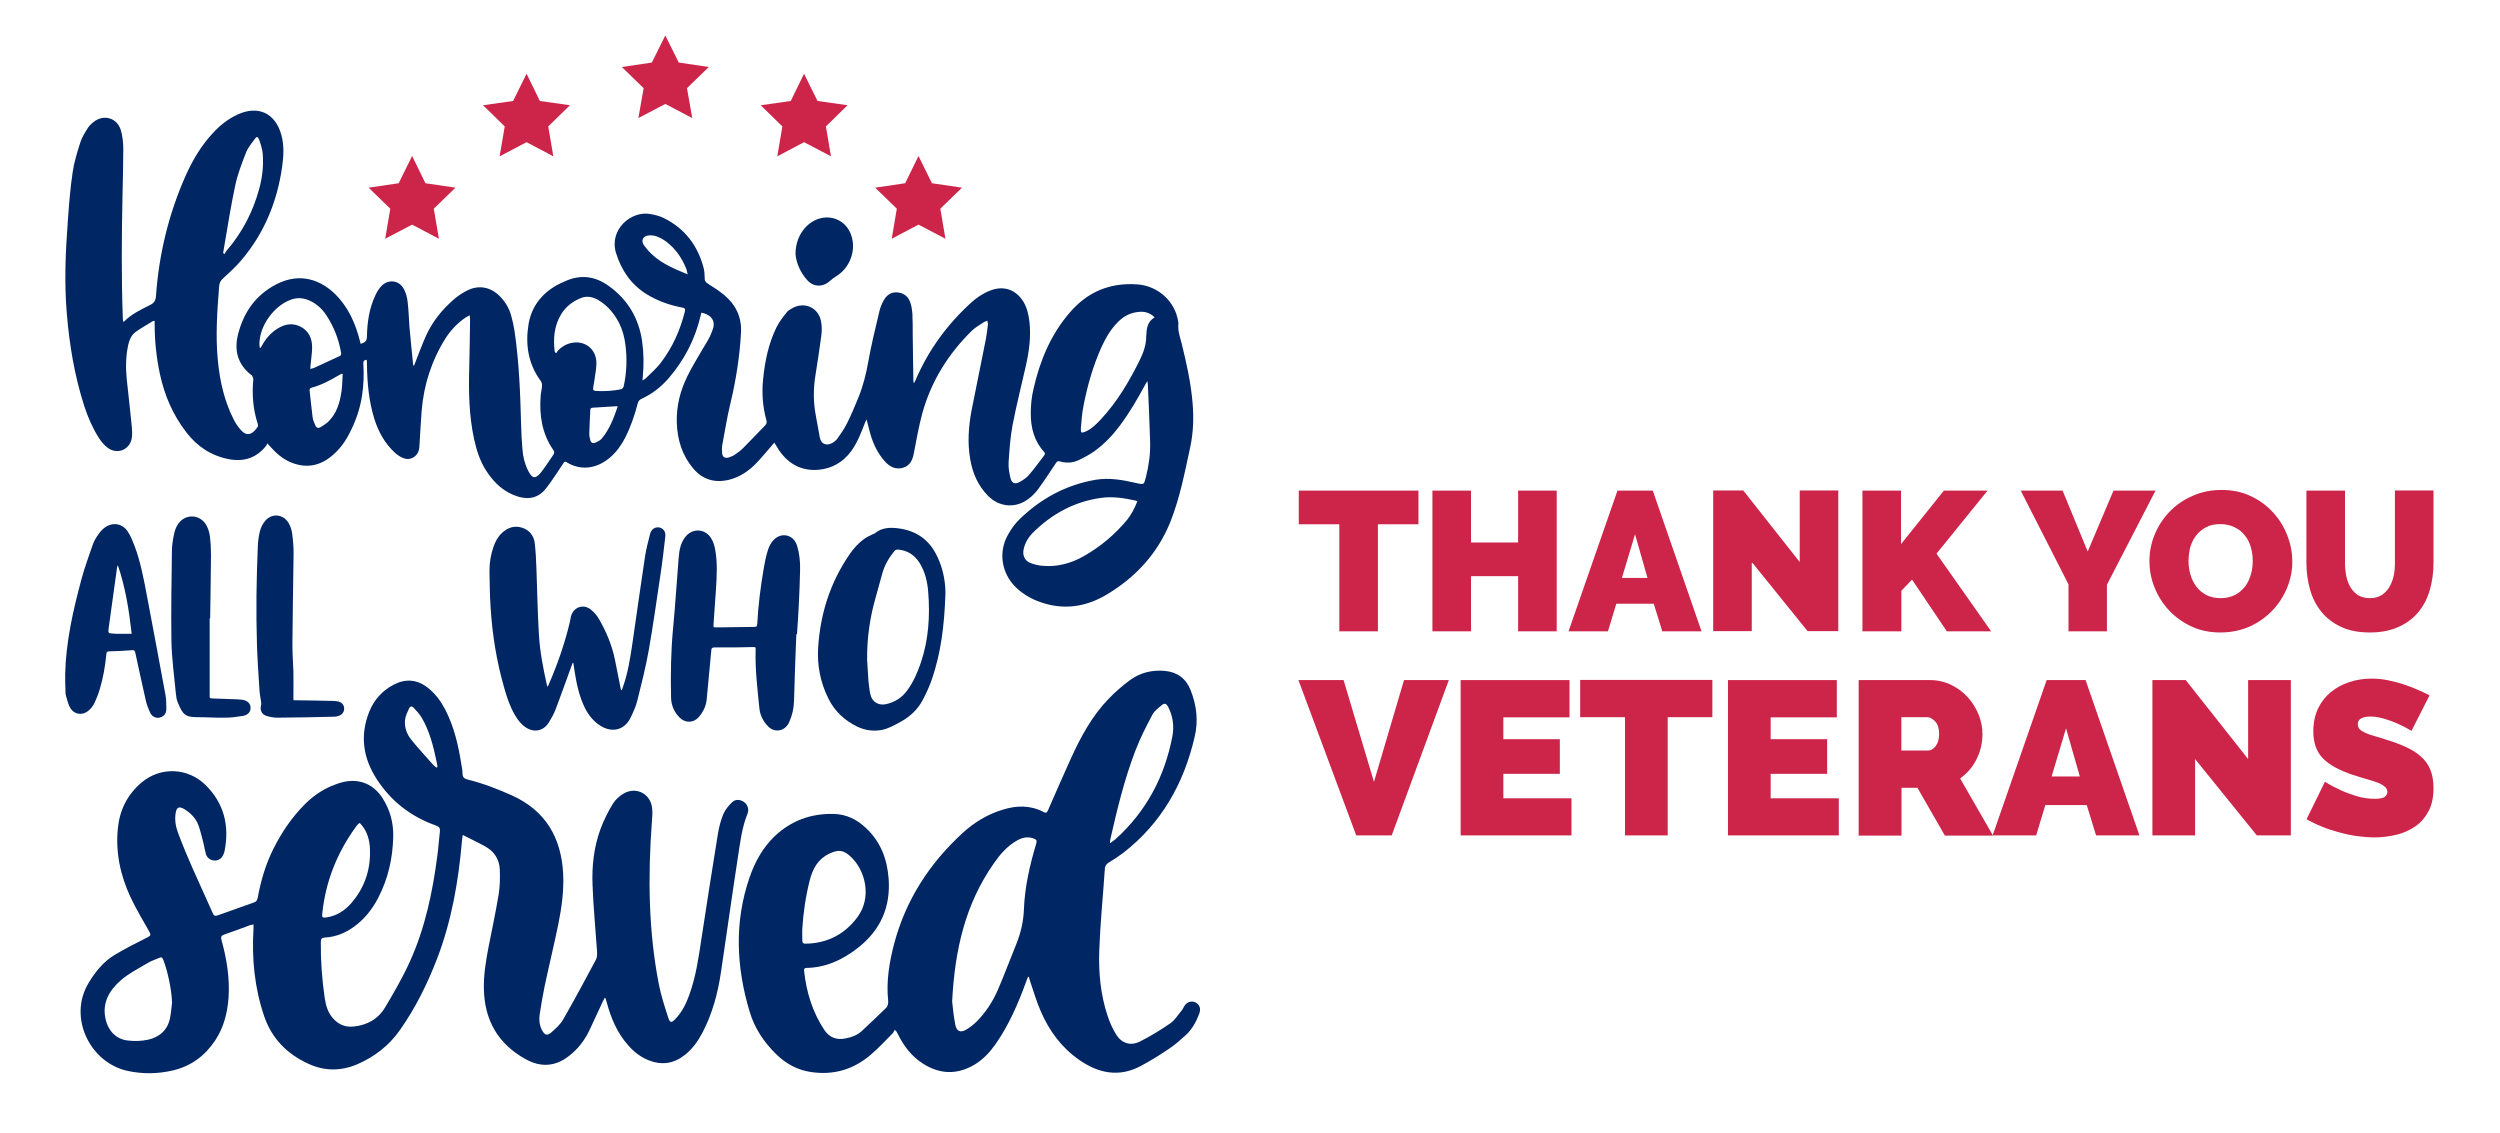 <?xml version="1.0" encoding="UTF-8"?> <svg xmlns="http://www.w3.org/2000/svg" xmlns:xlink="http://www.w3.org/1999/xlink" version="1.1" id="Layer_1" x="0px" y="0px" viewBox="0 0 1522.6 690.3" style="enable-background:new 0 0 1522.6 690.3;" xml:space="preserve"> <style type="text/css"> .st0{fill:#002664;} .st1{fill:#CC2549;} </style> <g> <g> <g> <path class="st0" d="M368.3,607.7c-0.4,0.7-0.8,1.4-1.1,2.1c-2.6,5.7-5.2,11.3-7.9,17c-3,6.5-7.2,12.1-13,16.5 c-8.3,6.4-17.1,6.8-26.1,1.8c-16.8-9.2-25.1-23.7-25.5-42.7c-0.2-8.6,1.2-17,2.8-25.4c2.1-10.7,4.4-21.4,6.2-32.2 c0.8-5,0.9-10.2,0.7-15.3c-0.3-6.2-3.4-11-8.9-14c-4.3-2.4-8.8-4.5-13.7-7c-0.2,1.9-0.4,3-0.5,4.1c-2.1,24.4-6.3,48.3-15.1,71.3 c-5.9,15.3-13.1,29.9-22.6,43.4c-6.7,9.6-15.6,16.4-26.3,21c-9.8,4.1-19.7,4.1-29.4-0.4c-13-5.9-22.4-15.4-27-29 c-5.9-17.3-7.6-35.1-6.5-53.2c0-0.8,0-1.6,0-2.7c-0.8,0.2-1.5,0.3-2.2,0.5c-5.2,1.9-10.4,3.9-15.7,5.7c-1.8,0.6-2.1,1.5-1.6,3.3 c3.2,11.5,5.1,23.2,4.3,35.2c-0.7,9.3-2.9,18-8.1,25.9c-6.2,9.4-14.7,15.7-25.7,18.3c-9.2,2.2-18.6,2.3-27.8,0.3 c-22.9-5.1-36.3-32.7-23.6-53.6c4.1-6.8,9-12.9,15.8-17c6.5-3.9,13.2-7.3,20-10.7c1.8-0.9,2.3-1.5,1.2-3.4 c-4-7-8.1-13.9-11.5-21.1c-6.2-13.3-9.2-27.3-7.7-42c1.1-11.1,5.8-20.5,14.4-27.8c11.6-9.8,28.2-9.1,39,1.5 c11.3,11.2,14.6,24.8,11.6,40.1c-0.1,0.7-0.3,1.3-0.6,1.9c-1,2.6-2.9,4-5.3,4c-2.5,0-4.7-1.4-5.5-4c-0.6-2-0.9-4.2-1.4-6.3 c-1-3.7-1.8-7.5-3.1-11.1c-1.6-4.4-4.8-7.6-8.8-10c-3-1.8-4.6-1-5.1,2.4c-0.7,4.2,0,8.4,1.5,12.3c2.7,7.2,5.6,14.2,8.7,21.2 c4.1,9.3,8.4,18.5,12.5,27.8c0.6,1.3,1.2,1.6,2.6,1.2c7.5-2.7,15-5.3,22.5-8c1.5-0.5,1.9-1.6,2.2-3c1.9-10.3,4.8-20.2,9.5-29.6 c5-10,11.2-19.2,19.2-27.2c4.6-4.6,9.8-8.3,15.7-10.9c2.6-1.1,5.3-2.1,8-2.7c9.8-2.1,18.2,1.5,23.6,9.9 c4.6,7.2,6.7,15.1,6.5,23.5c-0.3,13.1-3.1,25.6-9.2,37.3c-3.5,6.8-8.2,12.7-14.4,17.3c-5.3,3.9-11.2,6.4-17.9,6.8 c-1.9,0.1-2.6,0.7-2.6,2.6c-0.1,11.5,0.7,23,2.4,34.4c0.7,4.6,2,9,5.3,12.5c3.3,3.6,7.3,5.2,12.2,4.7c8.4-0.8,15.2-4.7,19.4-11.9 c5.4-9.1,10.7-18.2,15-27.8c9.2-20.3,13.7-41.9,16.6-63.8c0.7-5,1-10.1,1.6-15.1c0.3-2.1-0.3-3.1-2.3-3.8 c-15.3-5.4-27.5-14.8-36.3-28.5c-8.2-12.8-10.1-26.3-4.5-40.6c2.9-7.3,7.8-12.9,14.8-16.6c7.4-3.9,14.4-3.4,21,1.8 c4.6,3.6,7.9,8.2,10.6,13.3c5.4,10.5,8,21.9,9.8,33.4c0.3,1.8,0.7,3.7,0.7,5.5c0,2.3,1.1,3.2,3.2,3.7c9.3,2.3,18.1,5.7,26.8,9.6 c20.6,9.3,30.1,25.7,31.3,47.7c0.5,10.3-0.9,20.5-2.9,30.5c-2.6,12.7-5.7,25.4-8.4,38.1c-1.2,5.7-2.1,11.4-3,17.1 c-0.5,3.2-0.2,6.4,1.3,9.4c1.7,3.3,3.3,3.9,6,1.4c2.6-2.3,5.3-4.7,7-7.7c6.9-12,13.5-24.3,20-36.5c0.8-1.5,0.7-3.6,0.6-5.4 c-0.9-13.3-2.2-26.5-2.7-39.8c-0.5-11.6,0.8-23.2,4.8-34.2c2-5.4,4.6-10.6,7.6-15.5c1.5-2.5,4.1-4.8,6.7-6.3 c7.7-4.3,16.4,0.4,17.2,9.2c0.3,2.8,0,5.6-0.2,8.4c-2.4,33.1-2.1,66.1,4.3,98.8c1.3,6.7,3.5,13.4,5.6,19.9c1.2,3.7,2,3.7,4.7,0.8 c4-4.2,6.4-9.3,8.3-14.6c4.1-11.4,5.7-23.3,7.5-35.2c3.2-21,6.5-42,9.9-63c0.7-4,1.7-8,3.3-11.8c1.2-2.7,3.2-5.1,5.4-7.2 c2-1.9,5.1-1.6,7.2,0c2.1,1.5,3.1,4.3,2.1,7c-3.5,8.6-4.5,17.7-5.9,26.7c-3.6,23.3-6.8,46.6-10.3,69.9 c-1.9,12.8-5.2,25.2-11.2,36.7c-2.8,5.3-6.1,10-10.8,13.7c-6.8,5.4-14.2,6.4-22.2,3.2c-4.9-2-9-5.2-12.4-9.2 c-6.7-7.5-10.4-16.5-13-26.1c-0.2-0.9-0.5-1.7-0.8-2.6C368.8,608,368.6,607.9,368.3,607.7z M104.8,610.6 c-0.3-7.8-2.6-19-5.4-26.2c-0.6-1.4-1.3-1.6-2.5-1c-2.4,1.1-4.9,1.8-7.1,3.2c-5.5,3.3-11.3,6.2-16.1,10.3 c-7.1,6.2-11.8,14-9.3,24.2c1.6,6.8,6.4,11.8,13.3,12.6c4.1,0.5,8.5,0.4,12.6-0.5c7-1.6,11.9-6,13.3-13.4 C104.2,616.8,104.4,613.7,104.8,610.6z M219.1,501.2c-0.4,0.3-0.7,0.4-0.9,0.6c-0.6,0.7-1.2,1.3-1.7,2.1 c-11.3,15.7-18.2,33.1-20.2,52.3c-0.3,2.7,0,2.9,2.8,2.5c6.1-1,10.9-4.1,14.9-8.7c8.6-10,12.2-21.7,11.2-34.8 C224.7,510,223,505.2,219.1,501.2z M266.1,467.6c0.2-0.5,0.3-0.7,0.3-0.9c-0.2-1.1-0.3-2.2-0.6-3.3c-1.9-9.1-4.2-18.1-8.9-26.2 c-1.3-2.3-3.2-4.2-5-6.2c-0.9-1-2.1-1-2.7,0.3c-1,2.3-2.3,4.7-2.5,7.2c-0.5,4.4,1,8.5,3.7,11.9c4.3,5.4,9,10.4,13.6,15.6 C264.5,466.6,265.3,467,266.1,467.6z"></path> <path class="st0" d="M626.1,595c-0.4,0.9-0.8,1.8-1.1,2.8c-4.9,13.4-10.5,26.5-18.8,38.3c-3.4,4.8-7.4,9.1-12.5,12.2 c-10.7,6.4-21.3,6.1-31.7-0.6c-6.7-4.3-11.4-10.4-14.9-17.4c-0.4-0.7-0.8-1.4-1.2-2.2c-0.1-0.1-0.2-0.2-1-0.9 c-0.4,0.7-0.7,1.6-1.2,2.1c-4.4,4.4-8.5,8.9-13.2,12.9c-10.5,9.1-22.7,12.8-36.6,10.7c-8.2-1.2-15.2-5-21.1-10.8 c-7.5-7.3-13.2-15.8-16.2-25.8c-8.2-27.2-9.5-54.6-0.1-81.9c3.3-9.5,8-18.1,15.3-25.1c10-9.5,22.1-13.9,35.9-13.6 c7.8,0.2,14.3,3.4,19.9,8.8c8.8,8.3,12.7,18.8,13.6,30.6c1.3,17.4-5,31.4-18.6,42.1c-9.2,7.2-19.4,12.1-31.4,12.3 c-1.2,0-1.6,0.5-1.5,1.7c1.4,13,5.1,25.3,12.5,36.3c2.9,4.3,7.2,6,12.4,5c3.8-0.7,7.4-1.9,10.3-4.6c4.9-4.5,9.7-9.2,14.5-13.8 c1.4-1.3,1.7-2.9,1.5-4.9c-1.2-11.6,0.7-23,3.6-34.2c7.1-26.8,21.5-49.1,41.8-67.7c7.1-6.5,15.2-11.4,24.5-14.2 c8.4-2.6,16.8-2.8,24.9,1.5c1.8,1,2.1-0.2,2.7-1.4c4.5-10.3,9-20.7,13.7-31c6-13.2,12.8-25.9,22.9-36.4 c4.1-4.3,8.7-8.3,13.5-11.8c6.2-4.4,13.3-6.1,20.9-5.4c7.6,0.7,12.9,4.6,15.7,11.7c3.7,9.2,4.8,18.7,2.5,28.4 c-6.6,28.5-20.2,52.7-43.6,70.8c-2.8,2.1-5.7,4-8.7,5.8c-1.4,0.9-2.3,2-2.4,3.7c-1.1,16.5-2.8,33-3.4,49.5 c-0.5,13.6,0.7,27.2,5.1,40.3c1.3,3.9,3,7.8,5.2,11.3c3.4,5.4,8.8,7.1,14.5,4.2c6.4-3.2,12.6-7,18.5-11.1 c2.8-1.9,4.6-5.1,6.9-7.8c0.7-0.8,1-1.8,1.6-2.7c1.7-2.6,4.5-3.4,6.9-2.1c2.4,1.2,3.3,3.8,2.2,6.7c-1.8,4.9-4.3,9.5-8.2,13.1 c-3.3,3-6.7,6-10.3,8.4c-5.5,3.7-11.1,7.2-16.9,10.3c-13.4,7.3-26.1,4.6-37.9-3.7c-10.6-7.4-18.1-17.6-23.2-29.4 c-2.7-6.1-4.5-12.6-6.7-18.9c-0.3-0.8-0.4-1.6-0.6-2.3C626.5,595,626.3,595,626.1,595z M579.9,610c0.4,3,0.8,8.6,1.9,14 c0.8,4.3,3.3,5.2,7,2.9c2.3-1.4,4.5-3.2,6.4-5.1c5.2-5.4,9.3-11.6,12.3-18.4c4.1-9.4,7.6-19,11.5-28.5c2.7-6.7,4.3-13.6,4.6-20.9 c0.5-13.6,3.5-26.8,7.4-39.8c0.7-2.5,0.4-2.9-2-3.7c-3.4-1.1-6.6-0.3-9.6,1.4c-6,3.4-10.3,8.4-14.1,13.9 C588.1,550.3,581.5,578.1,579.9,610z M488.6,566.1c0,1.7,0,3.4,0,5.1c0,3.4,0.1,3.7,3.5,3.5c12.5-0.6,22.6-6,30.1-16.1 c9-12.1,4.8-28.4-3.8-36.6c-4.6-4.4-7.7-4.8-13.5-2c-6.8,3.3-9.9,9.1-11.7,16C490.7,545.9,489.2,555.9,488.6,566.1z M676,513.6 c1.4-1.1,2.5-1.7,3.4-2.5c18.7-16.9,29.9-38,34.6-62.5c1.2-6.3,0.4-12.4-2.6-18.2c-0.9-1.7-2.1-2.3-3.5-1.2c-2.2,1.8-4.7,3.6-6,6 c-3.8,7.1-7.4,14.2-10.3,21.7c-6.8,17.6-11.2,36-15.4,54.4C676.1,511.7,676.1,512.3,676,513.6z"></path> </g> <path class="st0" d="M378.7,420.3c0.2-0.6,0.5-1.2,0.7-1.9c3-8.5,4.4-17.3,5.7-26.1c2.6-17.9,5.1-35.8,7.8-53.7 c0.7-4.5,1.9-8.9,3-13.3c0.7-2.9,2.9-4.4,5.4-4.1c2.5,0.4,4.3,2.5,3.9,5.6c-0.9,7.8-1.8,15.7-3,23.5c-2.3,15.3-4.4,30.6-7.1,45.8 c-1.8,10.1-4.3,20-6.8,30c-0.9,3.8-2.5,7.4-4.2,10.9c-3.6,7.5-11,9.5-18.1,5.2c-4.4-2.7-7.5-6.5-9.8-11.1 c-3.4-6.9-5-14.4-6.2-21.9c-0.3-1.8-0.5-3.6-0.8-5.4c-0.1,0-0.3-0.1-0.4-0.1c-0.2,0.6-0.5,1.2-0.7,1.8c-3.3,8.9-6.4,17.9-9.8,26.7 c-1,2.7-2.5,5.3-4.1,7.9c-3.2,5.1-8.9,6.3-14,2.9c-2.9-1.9-5-4.7-6.7-7.7c-3-5.1-4.8-10.7-6.4-16.3c-4.6-16-7.3-32.4-8.3-49 c-0.5-7.4-0.6-14.9-0.7-22.4c0-5,0.8-9.9,2.5-14.7c1.1-3.1,2.6-6,5.1-8.3c3.5-3.3,7.6-4.7,12.3-3.2c4.6,1.5,7.2,5,7.7,9.6 c0.6,5.1,0.8,10.3,1,15.4c0.5,13.3,0.7,26.6,1.5,39.9c0.6,10.5,2.6,20.8,4.9,31c0.1,0.3,0.2,0.5,0.3,1c0.3-0.5,0.6-0.8,0.7-1.2 c5.3-12.2,9.7-24.7,12.8-37.6c0.3-1.3,0.5-2.6,0.8-3.9c1.3-5.6,7.2-8,11.8-4.6c2.2,1.6,4.1,3.9,5.4,6.2c4.4,7.6,7.8,15.8,9.6,24.5 c1.1,5.5,2.2,11.1,3.3,16.6c0.1,0.6,0.3,1.2,0.4,1.8C378.5,420.3,378.6,420.3,378.7,420.3z"></path> <path class="st0" d="M485,386.2c-0.5,13.5-1.1,27-1.4,40.5c-0.1,4.7-1.1,9-3,13.2c-2.4,5.4-8.7,6.7-12.8,2.5 c-2.9-3-4.9-6.7-5.3-11c-1.2-11.7-2.6-23.5-2.3-35.3c0.1-2.2,0-2-2.1-2c-7.6,0.2-15.2,0.3-22.8,0.2c-1.6,0-2,0.4-2.1,1.9 c-0.9,9.9-1.9,19.9-2.8,29.8c-0.4,4.2-2.2,7.7-4.9,10.8c-3,3.5-8,3.7-11.4,0.4c-3.5-3.4-5.3-7.6-5.4-12.5 c-0.3-13.9-0.1-27.8,1.2-41.7c1.4-14.2,2.2-28.5,3.4-42.7c0.2-2.7,0.5-5.4,1.3-7.9c0.7-2.2,1.8-4.4,3.4-6.1 c4.4-4.8,11.7-4.1,15.1,1.5c1.3,2.1,2.1,4.6,2.5,7.1c1.4,7.7,1,15.5,0.5,23.3c-0.5,7.2-1,14.5-1.5,21.7c-0.2,2.2-0.2,2.2,2,2.2 c7.7-0.1,15.3-0.2,23-0.3c1.4,0,1.5-0.8,1.6-1.8c0.6-11.6,2.1-23.2,4.1-34.7c0.6-3.6,1.4-7.2,2.5-10.6c0.6-1.9,1.7-3.9,3-5.4 c4.7-5.5,12.4-3.9,14.6,2.9c1.5,4.8,2,9.8,1.9,14.8c-0.2,7.2-0.4,14.4-0.8,21.6c-0.3,5.9-0.7,11.8-1.1,17.7 C485.1,386.2,485,386.2,485,386.2z"></path> <path class="st0" d="M575.8,361.8c-0.7,20.2-2.9,35.9-8,51.2c-1.5,4.5-3.5,8.9-5.7,13.1c-3,5.8-7.6,10.2-13.4,13.4 c-3.8,2.1-7.6,4.3-11.9,5.1c-5.1,0.9-9.9,0.2-14.6-2c-7.8-3.8-13.8-9.3-17.7-17.2c-4.9-9.8-6.9-20.3-6.2-31.1 c1.3-20.6,7.4-39.7,19.2-56.8c2.4-3.5,5.3-6.7,8.7-9.2c1.6-1.2,3.5-2,5.3-2.9c0.4-0.2,1-0.3,1.3-0.6c4.5-3.7,9.8-3.7,15.2-2.9 c10.4,1.6,18,7,22.6,16.6C575,347.2,575.9,356.5,575.8,361.8z M528.1,401.7c0.3,4.3,0.5,8.6,0.8,12.8c0.3,2.8,0.6,5.7,1.2,8.4 c1,4.6,4.9,6.9,9.4,6c5.4-1.2,9.8-3.9,13.1-8.5c3.8-5.2,6.3-11,8.3-17c4.7-14,5.6-28.5,4.4-43.1c-0.5-6.1-1.9-12.1-5.2-17.4 c-3.1-5-7.6-7.8-13.4-8.2c-0.6,0-1.5,0.3-1.9,0.8c-3.3,4.1-6,8.5-7.4,13.6c-1.4,5.1-2.8,10.1-4.2,15.2 C529.7,376.5,528,389,528.1,401.7z"></path> <path class="st0" d="M39.7,410.8c0.4-19.8,4.8-39,9.9-58c1.9-7.1,4.5-14.1,6.9-21.1c0.8-2.2,2-4.3,3.4-6.2c1-1.5,2.3-3,3.8-4.1 c4.8-3.6,10.8-2.7,14.1,2.3c1.8,2.7,3,5.8,4.2,8.9c3.4,9.1,5.3,18.7,7.1,28.2c3.9,20.8,7.9,41.7,11.7,62.5 c0.5,2.8,0.5,5.8,0.5,8.7c0,2.6-1.6,4.4-3.9,5c-2.2,0.6-4.7-0.4-5.8-2.7c-1.2-2.5-2.2-5-2.8-7.7c-2.2-9.7-4.3-19.4-6.4-29.1 c-0.3-1.4-0.7-1.6-2.1-1.5c-4.6,0.4-9.3,0.6-13.9,0.7c-1.3,0-1.5,0.7-1.6,1.6c-0.7,7.2-1.9,14.4-4,21.3c-0.9,3.1-2.1,6.1-3.5,9 c-0.8,1.7-2.2,3.2-3.6,4.4c-3.6,2.9-8.5,2.2-10.9-1.8c-1.3-2.2-1.8-4.9-2.6-7.4c-0.3-0.9-0.3-1.8-0.3-2.7 C39.7,417.8,39.7,414.3,39.7,410.8z M80.2,386c-1.6-14.3-3.8-28.2-8.4-41.7c-0.3,0.4-0.4,0.8-0.5,1.3c-1.7,12.3-3.4,24.5-5.1,36.8 c-0.4,3.2-0.4,3.3,2.8,3.5c0.6,0,1.2,0.1,1.8,0.1C73.9,386,77,386,80.2,386z"></path> <path class="st0" d="M127.7,376.6c0,14.1,0,28.2,0,42.3c0,1.4,0,2.8,0,4.2c-0.1,2.2-0.1,2.2,2.1,2.3c4.7,0.2,9.4,0.3,14.2,0.5 c1.2,0,2.5,0.2,3.7,0.3c3,0.5,4.9,2.3,4.9,4.8c0.1,2.5-1.6,4.5-4.6,5c-3.6,0.6-7.3,1.1-11,1.1c-5.5,0.1-11-0.3-16.6-0.3 c-7.6,0-9.1-1.5-12.2-9.2c-0.7-1.7-0.9-3.5-1.1-5.3c-1-10.6-2.5-21.3-2.7-31.9c-0.3-18.2,0.1-36.5,0.3-54.7c0-3.5,0.6-7,1.3-10.4 c0.4-2.1,1.2-4.2,2.3-5.9c4.3-6.7,13.5-6.4,17.4,0.5c1.1,2,1.8,4.3,2.1,6.5c0.5,3.8,0.7,7.6,0.7,11.4c-0.1,12.9-0.3,25.9-0.5,38.8 C127.9,376.6,127.8,376.6,127.7,376.6z"></path> <path class="st0" d="M178.8,426.5c0.7,0,1.5,0,2.2,0c7.4,0.1,14.8,0.2,22.2,0.4c1,0,2,0.2,3,0.4c2,0.5,3.3,2.1,3.4,4 c0.1,1.9-0.9,3.7-2.8,4.5c-1,0.4-2.1,0.7-3.1,0.7c-11.6,0.3-23.2,0.5-34.8,0.6c-2.1,0-4.3-0.4-6.3-1c-3.2-0.9-4.4-3.4-3.6-6.7 c0.2-0.6,0.1-1.4,0-2c-0.3-2.5-0.9-5-1-7.5c-0.6-9.1-1.2-18.2-1.5-27.3c-0.3-9.9-0.4-19.8-0.3-29.8c0.1-9.8,0.4-19.5,0.8-29.3 c0.1-3.4,0.5-6.8,1.3-10c0.6-2.3,1.8-4.7,3.4-6.5c4.1-4.6,10.8-3.8,14,1.4c1.1,1.9,1.9,4.1,2.2,6.3c0.6,4.4,1,8.8,0.9,13.1 c-0.2,17.8-0.6,35.6-0.7,53.4c-0.1,6,0.4,12,0.6,18c0.1,5.4,0,10.8,0,16.2C178.7,425.8,178.7,426,178.8,426.5z"></path> <g> <path class="st0" d="M601.4,195.3c-0.9,0.4-1.5,0.5-2,0.8c-2.5,1.7-5.3,3.2-7.5,5.3c-14.4,14.2-24.8,30.8-30.2,50.4 c-2.2,8.1-3.6,16.4-5.2,24.6c-0.8,4-2.4,7.3-6.6,8.5c-4.3,1.2-7.8-0.5-10.7-3.6c-4.4-4.8-7.2-10.5-9-16.6 c-0.9-2.9-1.5-5.9-2.4-9.3c-0.4,0.9-0.8,1.5-1,2.1c-2.3,6-4.6,12.1-8.5,17.4c-4.9,6.6-11.5,10.4-19.6,11.2 c-10.3,0.9-18.3-3.3-24.1-11.7c-1-1.5-1.9-3.1-3-4.8c-0.5,0.6-1,1-1.3,1.5c-3.1,3.5-6,7.1-9.2,10.5c-4.7,5-10.3,8.9-17.1,10.6 c-8.7,2.1-16.1-0.1-21.9-7c-6.7-8-9.6-17.5-9.9-27.9c-0.3-10,2.1-19.4,6.5-28.3c2.7-5.5,6-10.8,9.1-16.2c1.4-2.4,2.9-4.6,4.1-7 c0.9-1.6,1.5-3.4,2.2-5.2c2.2-6.1-2.2-9.3-6.9-10.2c-0.2,0.6-0.4,1.3-0.5,1.9c-3.4,14.4-10,27.1-19.6,38.2 c-4.6,5.3-10.1,9.5-16.4,12.4c-1.3,0.6-2,1.5-2.3,2.8c-1.9,7.3-4.3,14.3-7.7,21c-2.3,4.4-5.1,8.4-8.9,11.7 c-8.6,7.5-18.5,8.2-26.7,3.1c-0.9-0.6-1.3-0.3-1.9,0.5c-3.3,5-6.6,10.1-10.2,14.9c-4.4,5.9-10.2,7.7-17.3,5.6 c-8.6-2.6-14.7-8.3-19.5-15.7c-3.9-6-6-12.7-7.5-19.6c-3.1-14.4-3.3-28.9-2.9-43.5c0.3-9.6,0.3-19.2,0.5-28.8 c0-0.8-0.1-1.7-0.2-2.9c-1.1,0.6-2,1-2.7,1.5c-4.8,3.3-8.7,7.4-11.9,12.3c-8.6,13.6-13.4,28.5-14.7,44.5 c-0.5,6.8-0.9,13.7-1.3,20.6c-0.1,1-0.1,1.9-0.3,2.9c-1,4.3-5.2,6.8-9.3,5.3c-2-0.7-3.8-2-5.4-3.4c-6.2-5.7-10.1-12.9-12.6-20.9 c-3.3-10.8-4.3-22-4.4-33.3c0-0.6,0-1.2-0.1-1.9c0-0.2-0.1-0.3-0.2-0.5c-1.5,0.2-2.1,1-1.9,2.6c0.4,6.4,0.2,12.8-0.8,19.2 c-1.3,8.6-4.2,16.6-8.3,24.2c-2.9,5.4-6.7,10.1-11.7,13.8c-7.5,5.5-15.6,6.1-24,2.4c-4.5-2-8.2-5.2-11.5-8.9 c-0.5-0.6-1-1.2-2.3-2.4c-0.2,0.5-0.3,1.2-0.7,1.6c-5.9,7.4-13.6,9.8-22.8,8c-10.7-2.1-19.2-7.8-25.7-16.3 c-8.2-10.6-13.3-22.5-16.1-35.5c-2.1-9.9-3.2-19.9-3.2-30.1c0-0.7,0-1.4,0-2.3c-0.5,0.1-0.8,0-1,0.1c-3.5,2.2-7.2,4.2-10.5,6.6 c-2.8,2-4,5.1-4.7,8.4c-1.4,6.8-1.5,13.6-0.8,20.5c1,9.4,2.1,18.7,3,28.1c0.2,2.2,0.4,4.4,0.2,6.6c-0.5,7.7-8.4,11.6-14.7,7.1 c-2.2-1.6-4.1-3.9-5.6-6.3c-3.8-6-6.6-12.5-8.8-19.3c-5.9-18.3-9-37.1-10.6-56.2c-1.6-18.7-0.8-37.4,0.6-56.1 c0.7-10.1,1.5-20.3,3-30.3c0.9-6.1,2.8-12.1,4.7-18.1c1-3,2.7-5.7,4.4-8.4c0.9-1.5,2.3-2.8,3.7-3.9c6.3-4.9,14.5-2.3,16.6,5.4 c1,3.6,1.4,7.5,1.4,11.3c0,9.6-0.3,19.3-0.5,28.9c-0.5,24.6-0.7,49.2,0.2,73.9c0,0.7,0.1,1.4,0.2,2.2c0.4-0.1,0.6-0.1,0.7-0.2 c4.5-4.5,10.2-7.2,15.8-10c2.4-1.2,3.3-2.7,3.5-5.4c1.8-25.6,7.8-50.3,18.3-73.8c4.2-9.3,9.4-18,16.4-25.5 c4.4-4.8,9.4-8.7,15.3-11.4c12.3-5.5,22.6-0.7,26.3,12.3c1.8,6.4,1.5,12.8,0.6,19.3c-3,21.5-10.9,40.9-25.1,57.5 c-3.3,3.9-7.2,7.4-11,10.9c-1.4,1.3-2.1,2.6-2.3,4.5c-1.2,15.2-2.3,30.3-0.8,45.5c1.2,12.5,3.9,24.5,9.6,35.8 c1.2,2.4,2.8,4.8,4.7,6.8c3.8,4,7.1,2,10-2.3c0.3-0.4,0.1-1.2,0-1.8c-2.9-8.8-3.6-17.9-2.7-27.1c0.1-0.8-0.6-1.6-0.9-2.4 c0-0.1-0.2-0.2-0.3-0.2c-8.3-6.4-10.6-15-8.1-24.8c3.4-13.4,10.7-23.9,23.2-30.4c14.8-7.7,27.4-2.4,35.8,5.8 c8.1,7.9,12.5,17.9,15.2,28.6c0.1,0.5,0.3,1.1,0.4,1.6c0,0.1,0.2,0.1,0.2,0.2c2.9-1,3.7-1.9,3.7-4.8c0.2-8.5,1.4-16.7,5-24.5 c1-2.1,2.2-4.2,3.7-5.8c4.3-4.6,11.2-3.7,14,2.1c1.1,2.3,1.8,4.9,2.1,7.5c0.6,5.1,0.7,10.2,1.1,15.3c0.7,7.6,1.4,15.1,2.2,22.7 c0,0.3,0.1,0.5,0.5,0.9c0.2-0.6,0.5-1.1,0.7-1.7c2.2-5.6,4.3-11.4,6.8-16.9c4.1-8.9,10.2-16.3,17.7-22.6c2.3-1.9,5-3.6,7.7-4.9 c6.7-3.2,13.6-1.9,19,3.3c3.5,3.4,6,7.4,7.3,12.1c0.9,3.1,1.6,6.4,2.1,9.6c2.8,19,3.5,38.2,4,57.4c0.1,4.8,0.4,9.6,0.8,14.4 c0.3,4.6,1.4,9.1,3.5,13.2c2.5,4.9,4.4,5.2,7.8,1c2.7-3.4,5-7.1,7.5-10.7c0.6-0.9,0.8-1.8,0.1-2.8c-7-10-8.7-21.3-7.8-33.1 c0.1-2,0.7-3.9,0.8-5.9c0.1-1-0.1-2.3-0.7-3.1c-7.7-10.4-9.5-22.2-7.5-34.5c1.7-10.6,7.8-18.6,17.2-23.9c1.8-1,3.7-1.8,5.5-2.6 c9.3-4.1,18-2.8,26.1,3c11.6,8.3,18.4,19.7,20.4,33.8c1,7.1,1.1,14.2,0.4,21.4c-0.1,0.7-0.1,1.3-0.2,2.4c0.8-0.5,1.4-0.7,1.8-1.1 c3.3-3.3,6.9-6.3,9.6-10c7-9.2,11.6-19.6,14.4-30.8c0.4-1.6,0.1-2.2-1.6-2.5c-7.6-1.4-14.9-4-21.6-8.1 c-9.6-5.9-15.4-14.6-18.7-25.1c-4.4-14.2,9.2-26.1,21.2-23.7c2.7,0.5,5.5,1.2,7.9,2.4c12.7,6.3,20.6,16.6,24.2,30.2 c0.5,2,0.7,4.2,0.7,6.2c-0.1,2,0.7,2.8,2.3,3.8c3.3,2,6.5,4.2,9.5,6.6c7.2,6,10.9,13.7,10.3,23.3c-0.8,14.3-3,28.3-6.3,42.2 c-2.1,8.6-3.5,17.3-5.1,26c-0.3,1.5-0.2,3.2-0.1,4.7c0.2,2.5,1.6,3.5,4.1,2.8c1.3-0.4,2.7-1,3.8-1.8c1.7-1.2,3.5-2.4,4.9-3.9 c4.5-4.5,8.9-9.2,13.4-13.8c0.9-0.9,1.1-1.8,0.8-3.1c-2.3-8.3-2.9-16.8-2-25.3c1.1-10.8,3.3-21.5,8.1-31.3 c1.6-3.3,3.9-6.2,6.2-9.1c0.9-1.2,2.3-2,3.6-2.7c7.5-4.1,16-0.1,17.4,8.3c0.5,2.6,0.5,5.3,0.2,8c-1.1,8.2-2.3,16.3-3.6,24.4 c-1.4,8.3-1.4,16.6,0.2,24.9c0.8,4.4,1.6,8.8,2.4,13.2c0.7,3.8,3.7,5.3,7.2,3.6c1.4-0.7,2.7-1.7,3.6-3c2.1-2.9,4.2-6,5.8-9.2 c2.6-5.2,4.8-10.5,7-15.9c2.8-6.9,4.6-14.1,5.9-21.4c1.8-10.4,4.4-20.6,6.8-30.9c0.5-2.3,1.5-4.6,2.6-6.6 c1.8-3.4,4.7-5.3,8.6-4.9c3.9,0.4,6.5,2.7,7.7,6.3c0.7,2.1,1,4.3,1.2,6.5c0.2,4.5,0.2,9,0.2,13.4c0.1,9.2,0.3,18.5,0.4,27.7 c0,0.4,0.1,0.9,0.4,1.4c0.3-0.5,0.5-1,0.8-1.6c7.8-18.3,19.2-34,33.9-47.4c3.4-3.1,7.2-5.7,11.6-7.4c8.2-3.3,15.8-0.7,20.4,6.9 c2.2,3.7,3.1,7.9,3.6,12.1c1,9.1-0.2,18-2.2,26.8c-2.7,12.1-5.8,24.1-8.1,36.2c-1.4,7.4-1.9,15.1-2.4,22.6 c-0.2,3.2,0.4,6.6,1.2,9.7c0.7,3,2.7,3.8,5.4,2.3c2-1.1,4.1-2.4,5.6-4.1c3.3-3.8,6.2-7.9,9.3-11.9c0.5-0.7,1-1.4,0.2-2.3 c-6.1-6.6-8.2-14.7-8.2-23.4c0-5.1,0.5-10.2,1.7-15.2c3.9-17.1,10.5-33,22.1-46.4c10.8-12.6,24.5-18.3,41.1-17.1 c12.8,0.9,23.2,10.6,24.9,22.8c0.1,0.4,0.2,0.9,0.1,1.4c-0.4,4.1,1,7.9,2,11.8c3,12.1,5.7,24.3,6.7,36.8 c0.7,8.9,0.4,17.7-1.5,26.4c-3.3,15.2-6.2,30.5-11.9,45c-7.8,19.6-21.3,34.2-39.1,44.8c-11.1,6.6-23.2,9.1-36,5.8 c-7.3-1.9-13.9-5.1-19.4-10.5c-8.5-8.5-10.5-21.2-4.7-31.6c1.9-3.5,4.3-6.9,7.2-9.7c13-12.6,28.3-20.9,46.3-24 c8.4-1.4,16.6,0.1,24.8,2c4.6,1.1,4.6,1.1,5.8-3.5c1.8-7,2.8-14.2,2.6-21.4c-0.3-11.8-0.9-23.6-1.4-35.4c0-0.4-0.2-0.9-0.3-1.8 c-0.6,0.9-0.9,1.5-1.2,2c-4.7,8.7-9.6,17.2-15.6,25.2c-4.4,5.9-9.4,11.1-15.3,15.4c-3.1,2.2-6.5,4-9.9,5.6 c-3.6,1.7-7.5,1.8-11.3,0.7c-1.1-0.3-1.7,0-2.3,0.9c-3.6,5.4-7.1,10.8-10.9,16c-1.5,2.1-3.5,4.1-5.6,5.7 c-7.7,6.1-17.8,5.5-24.8-1.5c-6.2-6.2-9.6-14-11-22.6c-1.7-9.8-1-19.6,0.8-29.3c2.9-14.6,5.9-29.3,8.8-43.9 c0.6-3.1,0.9-6.3,1.3-9.4C601.5,196.9,601.4,196.3,601.4,195.3z M692.7,305.3c-0.5-0.2-0.7-0.4-1-0.4c-7.1-1.6-14.3-2.7-21.6-1.6 c-15.9,2.3-29.4,9.7-40.8,20.9c-2.9,2.9-5.1,6.4-5.9,10.5c-0.7,3.7,0.7,6.8,4.2,8.2c2.3,0.9,4.9,1.5,7.4,1.7 c9,0.8,17.4-1.5,25.1-5.9c10.1-5.7,18.8-13.1,26.2-21.9C689.1,313.4,691,309.5,692.7,305.3z M338.1,214.6 c0.2,0.2,0.4,0.3,0.7,0.5c0.4-0.6,0.7-1.3,1.2-1.8c2.8-2.7,6-4.4,9.9-4.7c7.2-0.6,13,4.5,13.3,11.7c0.1,1.7-0.1,3.5-0.3,5.3 c-0.5,3.5-1,7-1.6,10.4c-0.3,1.5,0.3,2,1.7,2.1c5,0.3,9.8,0,14.7-0.9c1.3-0.3,1.9-0.8,2.2-2.1c1.8-8.3,2.1-16.7,1-25.2 c-0.6-4.7-1.8-9.2-4-13.5c-2.8-5.3-6.5-9.8-11.6-13.1c-3.4-2.2-7.2-3.4-11.2-1.9c-5.2,2-9.5,5.3-12.4,10.1 c-4.2,7-4.8,14.6-3.9,22.5C337.9,214.2,338,214.4,338.1,214.6z M703.2,193.3c-2.6-2.7-5.7-3.6-9-3.4c-4.9,0.3-9.2,2.2-12.8,5.7 c-4.7,4.5-7.9,10-10.6,15.9c-5.1,11.4-8.5,23.3-10.9,35.6c-0.9,4.4-1.2,9-1.6,13.5c-0.2,3.2,0.2,3.4,3.2,2.1 c3.5-1.6,6.1-4.3,8.7-7c10.1-10.8,17.6-23.4,24.1-36.7c2.2-4.5,3.8-9.1,3.8-14.3C698.3,200.3,698.7,195.9,703.2,193.3z M189,224.7c1-0.3,1.6-0.3,2.2-0.6c5.2-2.4,10.4-4.8,15.6-7.2c1.1-0.5,1.1-1.3,0.9-2.2c-1.4-8.2-4.4-15.8-9-22.8 c-2.6-3.9-6-7-10.3-8.9c-3.5-1.5-7-1.9-10.6-0.7c-10.8,3.5-20,16.3-19.8,27.6c0,0.7,0.2,1.3,0.3,2.1c0.4-0.2,0.5-0.2,0.5-0.3 c0.3-0.5,0.6-1,0.9-1.5c2.3-4.1,5.3-7.6,9.4-10.1c4.6-2.9,9.5-3.6,14.4-0.9c4.8,2.7,6.6,7.2,6.6,12.4c0,2.9-0.5,5.8-0.7,8.6 C189.1,221.6,189.1,223,189,224.7z M135.9,154.1c0.3,0.2,0.6,0.5,0.8,0.7c0.4-0.7,0.7-1.4,1.2-2c9.6-11.1,16.2-23.8,20-37.9 c1.9-7,2.7-14.2,2.1-21.4c-0.3-2.9-1.2-5.7-2.2-8.5c-0.7-1.9-1.5-2-2.6-0.4c-2,2.7-4.2,5.3-5.4,8.4c-2.5,6.5-5.1,13.1-6.5,19.8 c-2.6,12.1-4.5,24.3-6.6,36.5C136.4,150.8,136.2,152.5,135.9,154.1z M208.7,227.7c-0.6,0-0.7,0-0.8,0c-0.5,0.2-0.9,0.5-1.3,0.7 c-5.3,3.1-10.7,6.1-16.8,7.7c-1.2,0.3-1.4,1.1-1.2,2.1c0.6,5.3,1.1,10.7,1.8,16c0.2,1.7,1,3.3,1.7,5c0.5,1.3,1.7,1.7,2.9,1.1 c1.5-0.9,3-1.8,4.3-2.9c5.9-5.3,7.8-12.5,8.8-19.9C208.5,234.2,208.5,231,208.7,227.7z M418.8,167.1c-0.3-1.4-0.5-2.4-0.8-3.3 c-2.6-6.6-6.5-12.3-12.2-16.6c-1.7-1.3-3.7-2.4-5.8-3.2c-1.6-0.6-3.5-0.8-5.1-0.6c-3.5,0.4-4.6,3.2-2.7,6 c0.6,0.8,1.2,1.6,1.9,2.4C400.5,159.5,409.3,163.2,418.8,167.1z M376.1,247.5c-0.1,0-0.3-0.1-0.5-0.1c-4.9,0.3-9.7,0.6-14.6,0.9 c-1.2,0.1-1.5,0.6-1.5,1.6c-0.2,4.8-0.5,9.5-0.6,14.3c0,1.3,0.3,2.6,0.6,3.8c0.3,1.5,1.5,2.2,2.8,1.7c1.6-0.6,3.3-1.5,4.3-2.7 c4.6-5.6,7.2-12.3,9.5-19.1C376.2,247.7,376.1,247.6,376.1,247.5z"></path> <path class="st0" d="M484.5,154.6c0-9.8,5.5-18,13.1-21c8.8-3.4,18,0.9,20.9,9.9c3.1,9.2-1,19.8-9.3,24.8 c-1.3,0.8-2.5,1.7-3.6,2.7c-4.2,3.9-9.9,4-13.8-0.2C487.3,165.9,484.9,159.9,484.5,154.6z"></path> </g> </g> </g> <g> <g> <path class="st1" d="M863.8,319.3h-24.6v65.2h-23.5v-65.2h-24.7v-20.5h72.9V319.3z"></path> <path class="st1" d="M948.1,298.8v85.7h-23.5v-33.6h-28.7v33.6h-23.5v-85.7h23.5v31.6h28.7v-31.6H948.1z"></path> <path class="st1" d="M985.1,298.8h21.5l29.7,85.7h-23.9l-5.2-16.8h-22.8l-5.1,16.8h-24L985.1,298.8z M1003.4,352l-7.6-26.6 l-8,26.6H1003.4z"></path> <path class="st1" d="M1066.9,342.3v42.1h-23.5v-85.7h18.3l34.4,43.6v-43.6h23.5v85.7h-18.7L1066.9,342.3z"></path> <path class="st1" d="M1134.3,384.5v-85.7h23.5v32.6l26.1-32.6h26.6l-31.1,38.4l33.3,47.3h-27l-21.2-31.5l-6.5,6.8v24.7H1134.3z"></path> <path class="st1" d="M1256.2,298.8l15.3,37.1l15.7-37.1h25.6l-29.6,57.3v28.4h-23.4v-28.6l-29.1-57.1H1256.2z"></path> <path class="st1" d="M1352.3,385.2c-6.5,0-12.4-1.2-17.7-3.7c-5.3-2.5-9.9-5.8-13.6-9.8c-3.8-4.1-6.7-8.7-8.8-13.9 c-2.1-5.2-3.1-10.6-3.1-16.2c0-5.6,1.1-11.1,3.3-16.3c2.2-5.2,5.2-9.8,9.1-13.8c3.9-4,8.5-7.2,13.9-9.5c5.3-2.4,11.2-3.6,17.6-3.6 c6.5,0,12.4,1.2,17.7,3.7c5.3,2.5,9.9,5.8,13.6,9.9c3.8,4.1,6.7,8.8,8.7,14c2.1,5.2,3.1,10.6,3.1,16.1c0,5.6-1.1,11-3.3,16.2 c-2.2,5.2-5.2,9.8-9.1,13.8c-3.9,4-8.5,7.2-13.8,9.6C1364.5,384,1358.7,385.2,1352.3,385.2z M1332.9,341.7c0,2.9,0.4,5.7,1.2,8.4 c0.8,2.7,2,5.1,3.6,7.2c1.6,2.1,3.6,3.8,6.1,5.1c2.5,1.3,5.4,1.9,8.7,1.9c3.4,0,6.3-0.7,8.8-2c2.5-1.3,4.5-3.1,6.1-5.2 c1.6-2.1,2.7-4.6,3.5-7.3c0.8-2.7,1.1-5.5,1.1-8.3c0-2.9-0.4-5.7-1.2-8.4c-0.8-2.7-2-5.1-3.7-7.1c-1.6-2.1-3.7-3.7-6.2-4.9 c-2.5-1.2-5.3-1.9-8.6-1.9c-3.4,0-6.3,0.6-8.7,1.9c-2.5,1.3-4.5,3-6.1,5.1c-1.6,2.1-2.8,4.5-3.6,7.2 C1333.3,336.2,1332.9,338.9,1332.9,341.7z"></path> <path class="st1" d="M1443.4,364.3c2.7,0,5.1-0.6,7-1.8c1.9-1.2,3.5-2.8,4.7-4.8s2.1-4.2,2.7-6.8c0.6-2.6,0.8-5.3,0.8-8.1v-44.1 h23.5v44.1c0,6-0.8,11.5-2.3,16.7c-1.5,5.2-3.9,9.7-7.1,13.5c-3.2,3.8-7.3,6.8-12.1,8.9c-4.9,2.2-10.6,3.3-17.2,3.3 c-6.8,0-12.7-1.1-17.6-3.4c-4.9-2.3-8.9-5.4-12-9.2c-3.1-3.9-5.4-8.3-6.9-13.5c-1.4-5.1-2.2-10.5-2.2-16.2v-44.1h23.5v44.1 c0,2.8,0.3,5.5,0.8,8.1c0.6,2.6,1.4,4.9,2.7,6.9c1.2,2,2.8,3.5,4.6,4.7C1438.4,363.7,1440.7,364.3,1443.4,364.3z"></path> </g> <g> <path class="st1" d="M818.3,414.2l18.5,62l18.3-62h27.3l-34.8,94.6h-21.6l-35.2-94.6H818.3z"></path> <path class="st1" d="M957.1,486.1v22.7h-67.5v-94.6h66.3v22.7h-40.3v13.3H950v21.1h-34.4v14.9H957.1z"></path> <path class="st1" d="M1042.9,436.8h-27.2v72h-26v-72h-27.3v-22.7h80.5V436.8z"></path> <path class="st1" d="M1119.9,486.1v22.7h-67.5v-94.6h66.3v22.7h-40.3v13.3h34.4v21.1h-34.4v14.9H1119.9z"></path> <path class="st1" d="M1132,508.8v-94.6h43.5c4.6,0,8.9,1,12.8,2.9c3.9,1.9,7.3,4.4,10.1,7.5c2.8,3.1,5,6.6,6.6,10.5 c1.6,4,2.4,7.9,2.4,11.9c0,5.5-1.2,10.6-3.6,15.4c-2.4,4.8-5.7,8.6-10,11.7l20,34.8h-29.3l-16.7-29.1h-9.7v29.1H1132z M1158,457.1 h16.4c1.6,0,3.1-0.9,4.5-2.7c1.4-1.8,2.1-4.3,2.1-7.5c0-3.3-0.8-5.8-2.4-7.5c-1.6-1.7-3.2-2.6-4.8-2.6H1158V457.1z"></path> <path class="st1" d="M1246.5,414.2h23.7l32.8,94.6h-26.4l-5.7-18.5h-25.2l-5.6,18.5h-26.5L1246.5,414.2z M1266.7,472.9l-8.4-29.3 l-8.8,29.3H1266.7z"></path> <path class="st1" d="M1336.9,462.3v46.5h-26v-94.6h20.3l38,48.1v-48.1h26v94.6h-20.7L1336.9,462.3z"></path> <path class="st1" d="M1468.7,445.1c-2.7-1.6-5.4-3-8.3-4.3c-2.4-1.1-5.1-2.1-8.1-3c-3-0.9-5.9-1.4-8.7-1.4c-2.3,0-4.2,0.4-5.5,1.1 c-1.4,0.7-2.1,1.9-2.1,3.6c0,1.2,0.4,2.3,1.2,3.1c0.8,0.8,2,1.5,3.5,2.2c1.5,0.7,3.4,1.3,5.5,1.9c2.2,0.6,4.6,1.4,7.4,2.3 c4.4,1.3,8.3,2.8,11.8,4.4c3.5,1.6,6.5,3.5,9,5.7c2.5,2.2,4.4,4.8,5.7,7.9c1.3,3.1,2,6.9,2,11.3c0,5.7-1,10.5-3.1,14.3 c-2.1,3.9-4.8,7-8.3,9.3c-3.4,2.3-7.3,4-11.6,5c-4.3,1-8.6,1.5-13,1.5c-3.5,0-7-0.3-10.7-0.8c-3.6-0.5-7.3-1.3-10.9-2.3 c-3.6-1-7.1-2.1-10.4-3.5c-3.3-1.3-6.4-2.8-9.3-4.5l11.2-22.8c3.1,2,6.4,3.7,9.7,5.2c2.8,1.3,6.1,2.5,9.7,3.6 c3.6,1.1,7.3,1.6,11,1.6c2.8,0,4.8-0.4,5.9-1.1c1.1-0.8,1.7-1.8,1.7-3c0-1.3-0.6-2.5-1.7-3.4c-1.1-0.9-2.6-1.8-4.6-2.5 c-2-0.7-4.2-1.4-6.7-2.1c-2.5-0.7-5.2-1.6-8.1-2.5c-4.2-1.4-7.8-3-10.8-4.6c-3-1.6-5.5-3.5-7.5-5.6c-2-2.1-3.4-4.5-4.3-7.1 c-0.9-2.7-1.4-5.7-1.4-9.2c0-5.2,1-9.9,2.9-13.9c1.9-4,4.5-7.3,7.8-10c3.3-2.7,7-4.7,11.3-6.1c4.2-1.4,8.7-2.1,13.4-2.1 c3.5,0,6.8,0.3,10.1,1c3.3,0.7,6.5,1.5,9.5,2.5c3.1,1,5.9,2.1,8.6,3.3c2.7,1.2,5.1,2.3,7.2,3.4L1468.7,445.1z"></path> </g> </g> <g> <g> <polygon class="st1" points="405.2,21.6 413.4,38.1 431.7,40.8 418.4,53.7 421.6,71.9 405.2,63.3 388.8,71.9 392,53.7 378.7,40.8 397,38.1 "></polygon> <g> <polygon class="st1" points="320.7,44.9 328.8,61.5 347.1,64.1 333.9,77 337,95.2 320.7,86.6 304.3,95.2 307.4,77 294.2,64.1 312.5,61.5 "></polygon> <polygon class="st1" points="489.7,44.9 497.9,61.5 516.2,64.1 503,77 506.1,95.2 489.7,86.6 473.4,95.2 476.5,77 463.3,64.1 481.6,61.5 "></polygon> </g> <g> <polygon class="st1" points="251,95 259.1,111.6 277.4,114.3 264.2,127.1 267.3,145.4 251,136.8 234.6,145.4 237.7,127.1 224.5,114.3 242.8,111.6 "></polygon> <polygon class="st1" points="559.4,95 567.6,111.6 585.9,114.3 572.7,127.1 575.8,145.4 559.4,136.8 543.1,145.4 546.2,127.1 533,114.3 551.3,111.6 "></polygon> </g> </g> </g> </svg> 